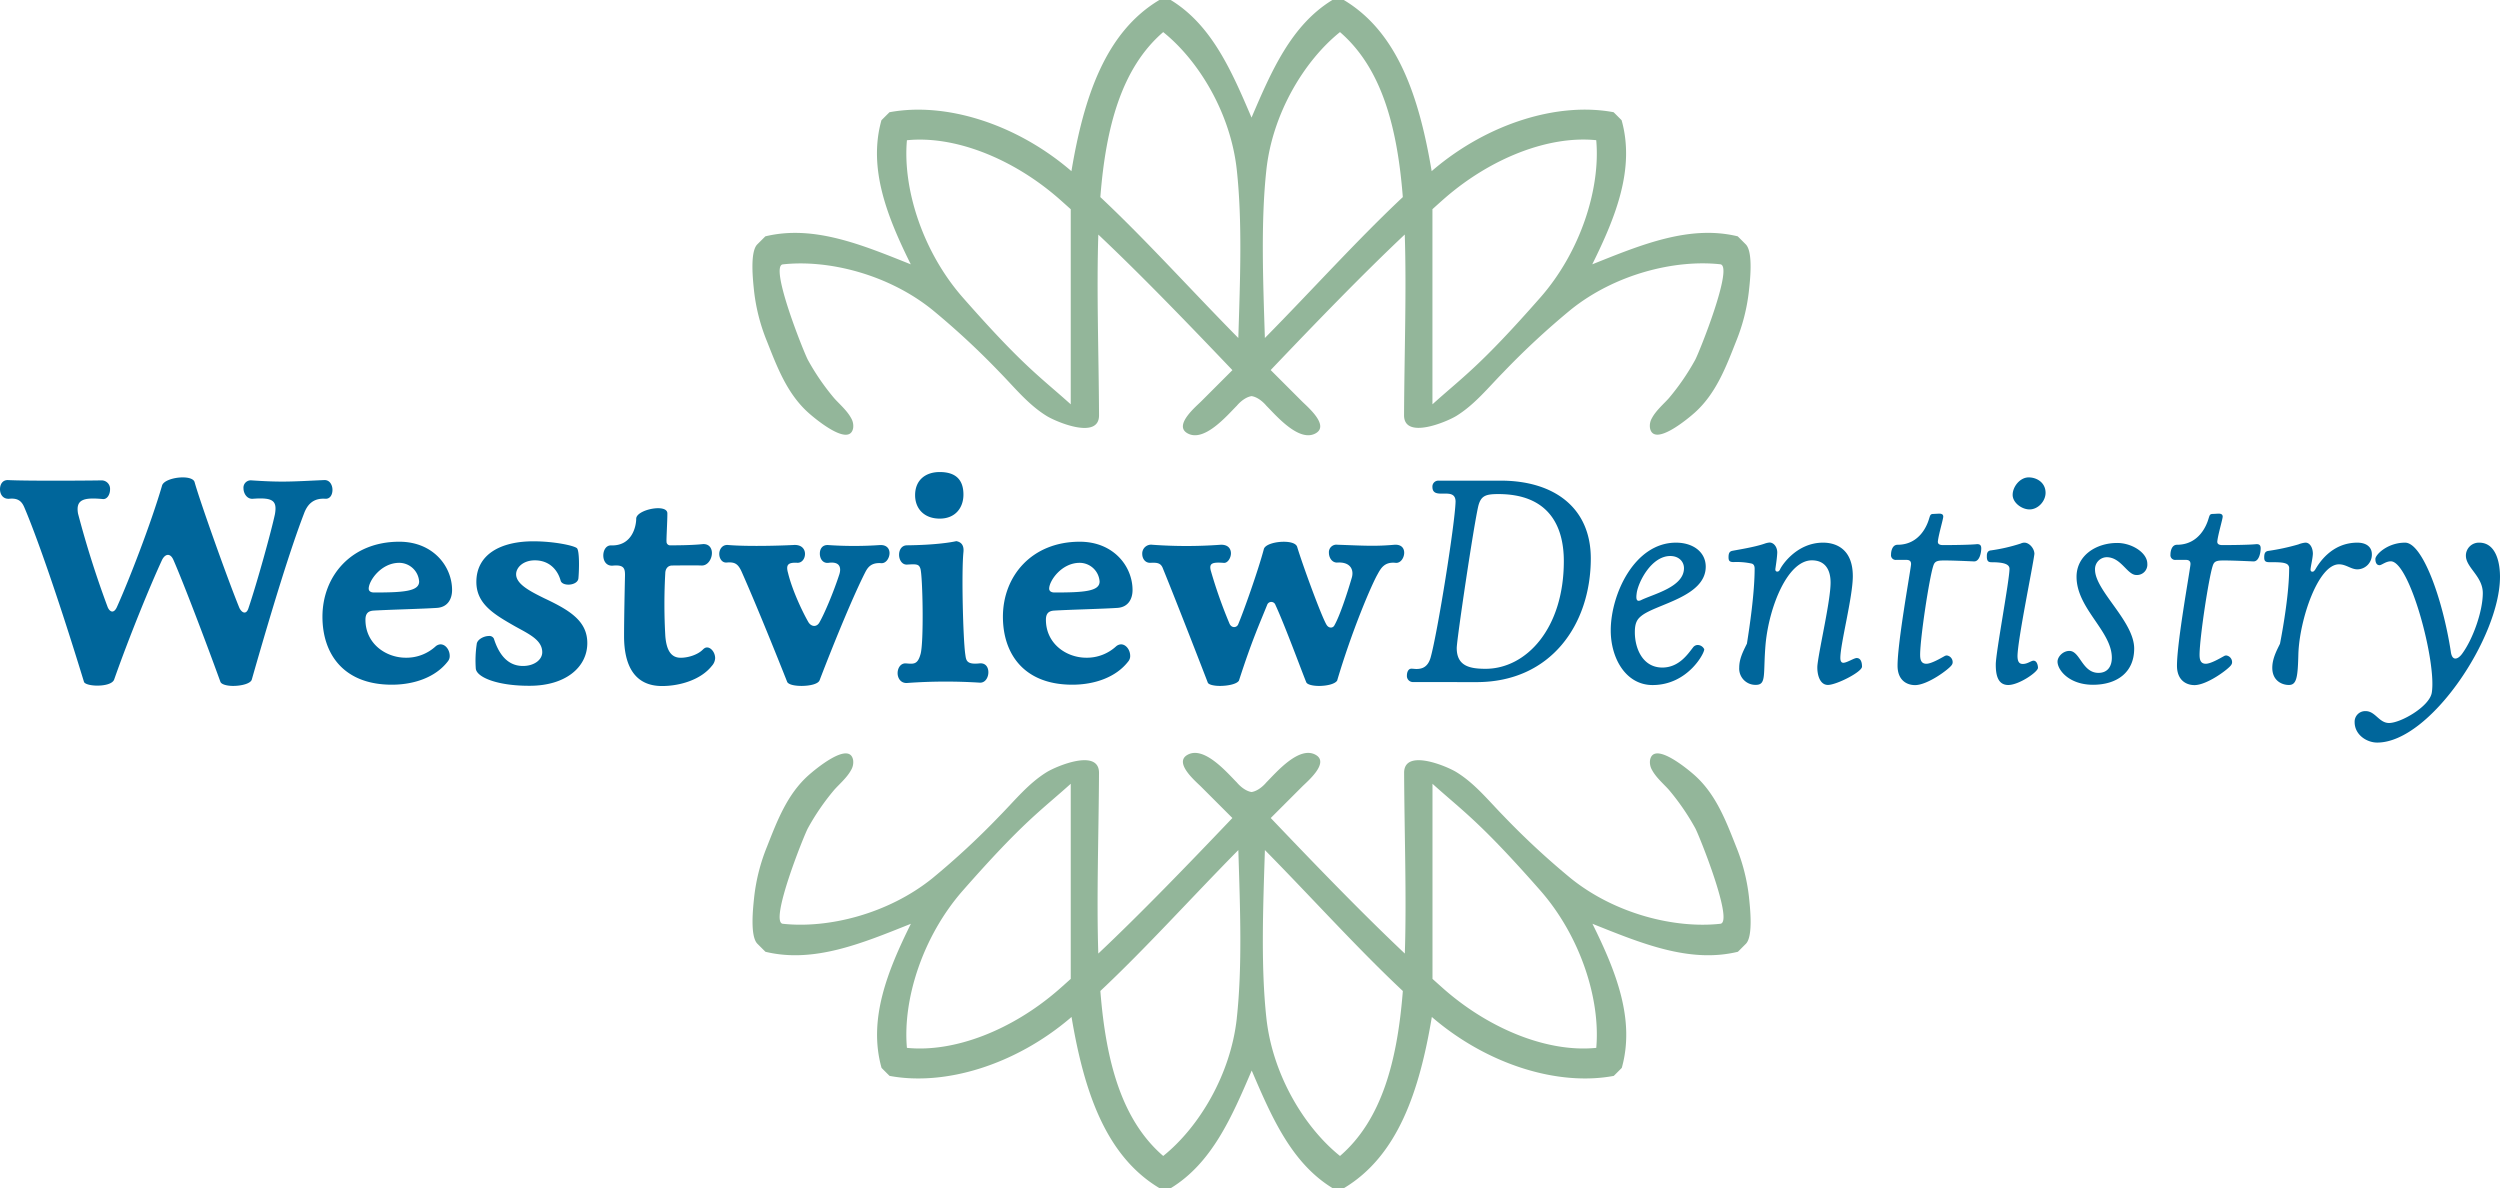<svg xmlns="http://www.w3.org/2000/svg" viewBox="0 0 1092.96 519.41"><defs><style>.cls-1{fill:#93b69a;fill-rule:evenodd;}.cls-2{fill:#00669b;}</style></defs><title>WESTVIEW DENTISTRY NEW LOGO DRAW3 Livory font_outline</title><g id="Layer_5" data-name="Layer 5"><path class="cls-1" d="M778.69,134.51q-1.76-1.77-3.51-3.5c-21.19-5.14-42.4,3.77-63.59,12.24,10.41-21,18.72-42,12.83-63-1.17-1.18-2.33-2.35-3.5-3.5-24.35-4.55-54.89,4.87-78.75,25.08-.27.23-.52.47-.79.69-5.43-32.31-14.8-60.7-38.41-74.83h-5c-18,11-26.68,31.16-35.34,51.41C554,58.86,545.27,38.65,527.31,27.7h-5c-23.61,14.12-33,42.52-38.42,74.83l-.79-.69c-23.87-20.21-54.41-29.63-78.76-25.08-1.17,1.16-2.33,2.32-3.51,3.5-5.88,21,2.42,42,12.83,63-21.19-8.47-42.39-17.38-63.59-12.24l-3.51,3.5c-3.38,3.39-1.83,16.35-1.39,20.65A82.5,82.5,0,0,0,350.82,177c4.45,11.29,8.82,22.85,18.1,31.16,2.38,2.14,17.91,15.33,19.54,6.69a6.74,6.74,0,0,0-.91-4.41c-1.78-3.34-5.5-6.49-7.4-8.69a102.35,102.35,0,0,1-11.43-16.64c-1.67-3-17-41.17-11-41.84,19.84-2.18,46,4.28,65.33,19.84a341.21,341.21,0,0,1,29.53,27.39c6.52,6.66,12.52,14.18,20.56,19.09,4.35,2.66,22.86,10.4,22.82-.34-.13-27.22-1.11-54.29-.31-79,18.51,17.46,38.47,38.12,58.62,59.26l-13.69,13.69c-2.23,2.23-12,10.35-6.08,13.85,7.27,4.32,17.4-7.67,21.72-12,0,0,2.9-3.64,6.44-4.18,3.54.54,6.43,4.18,6.43,4.18,4.31,4.32,14.45,16.32,21.72,12,5.87-3.5-3.86-11.62-6.08-13.85L571,189.47c20.15-21.14,40.12-41.8,58.62-59.26.8,24.72-.18,51.79-.31,79-.05,10.74,18.47,3,22.82.34,8-4.91,14-12.43,20.56-19.09a340.48,340.48,0,0,1,29.53-27.39c19.37-15.56,45.5-22,65.34-19.84,6,.67-9.34,38.87-11,41.84a102.66,102.66,0,0,1-11.43,16.64c-1.9,2.2-5.62,5.35-7.4,8.69a6.71,6.71,0,0,0-.9,4.41c1.62,8.65,17.15-4.55,19.53-6.69,9.29-8.31,13.65-19.87,18.1-31.16a82.68,82.68,0,0,0,5.59-21.82C780.52,150.86,782.06,137.89,778.69,134.51Zm-295.1,69.95c-13.32-12-20.61-16.46-47.11-46.61-17.61-20-26.4-47.63-24.51-68.85,20.89-2.1,46,7.89,65.92,25.09,1.86,1.62,3.79,3.37,5.7,5.07Zm73.26-29c-20.62-20.9-40.39-42.91-60.32-61.6,2.4-30.66,9.26-56.42,27.48-72.14,15.58,12.48,29.49,35.52,32.17,60.22C558.64,124.54,557.65,149.79,556.85,175.46Zm11.61,0c-.81-25.67-1.79-50.92.66-73.52,2.68-24.69,16.6-47.73,32.18-60.22,18.22,15.72,25.07,41.48,27.47,72.14C608.85,132.56,589.08,154.56,568.46,175.46Zm120.37-17.63C662.33,188,655,192.46,641.72,204.45V119.14c1.9-1.71,3.84-3.46,5.69-5.07,19.91-17.2,45-27.19,65.92-25.09C715.23,110.21,706.44,137.81,688.83,157.84Z" transform="translate(-15.48 -27.69)"/><path class="cls-1" d="M780.08,419.64a82.69,82.69,0,0,0-5.59-21.82c-4.46-11.29-8.82-22.85-18.1-31.16-2.38-2.14-17.91-15.33-19.53-6.69a6.71,6.71,0,0,0,.9,4.41c1.78,3.34,5.51,6.49,7.4,8.69a102.66,102.66,0,0,1,11.43,16.64c1.67,3,17,41.17,11,41.84-19.85,2.18-46-4.28-65.34-19.84a340.33,340.33,0,0,1-29.53-27.39c-6.52-6.66-12.53-14.18-20.56-19.09-4.35-2.66-22.87-10.4-22.82.34.13,27.22,1.11,54.29.31,79-18.5-17.46-38.47-38.12-58.62-59.26l13.69-13.69c2.22-2.23,12-10.35,6.08-13.85-7.27-4.32-17.41,7.67-21.72,12,0,0-2.9,3.64-6.43,4.18-3.54-.54-6.44-4.18-6.44-4.18-4.31-4.32-14.44-16.32-21.72-12-5.88,3.5,3.85,11.62,6.08,13.85l13.69,13.69c-20.15,21.14-40.11,41.79-58.62,59.26-.8-24.72.18-51.79.31-79,0-10.74-18.46-3-22.82-.34-8,4.91-14,12.43-20.56,19.09a341.06,341.06,0,0,1-29.53,27.39c-19.36,15.56-45.49,22-65.33,19.84-6-.67,9.34-38.87,11-41.84a102.35,102.35,0,0,1,11.43-16.64c1.89-2.2,5.62-5.35,7.4-8.69a6.74,6.74,0,0,0,.91-4.41c-1.62-8.65-17.15,4.55-19.54,6.69-9.29,8.31-13.65,19.87-18.1,31.16a82.51,82.51,0,0,0-5.59,21.82c-.44,4.3-2,17.26,1.39,20.65,1.17,1.18,2.35,2.35,3.51,3.5,21.2,5.14,42.4-3.77,63.59-12.24-10.42,21-18.72,42-12.83,63,1.17,1.18,2.33,2.35,3.51,3.5,24.35,4.55,54.89-4.87,78.76-25.08l.79-.69c5.43,32.31,14.81,60.7,38.42,74.83h5c18-11,26.68-31.16,35.35-51.41,8.66,20.25,17.38,40.45,35.34,51.41h5c23.61-14.13,33-42.52,38.41-74.83.27.23.52.47.79.69,23.86,20.21,54.4,29.63,78.75,25.08,1.17-1.16,2.33-2.32,3.5-3.5,5.88-21-2.42-42-12.83-63,21.19,8.47,42.4,17.38,63.59,12.24q1.75-1.73,3.51-3.5C782.06,436.91,780.52,423.94,780.08,419.64Zm-296.49,36c-1.9,1.71-3.84,3.46-5.7,5.07-19.9,17.2-45,27.19-65.92,25.09-1.89-21.23,6.9-48.83,24.51-68.85,26.5-30.15,33.79-34.63,47.11-46.61Zm72.6,17.2c-2.68,24.69-16.59,47.73-32.17,60.22-18.23-15.72-25.08-41.48-27.48-72.14,19.92-18.69,39.7-40.69,60.32-61.6C557.65,425,558.64,450.25,556.18,472.85Zm72.59-11.92c-2.4,30.66-9.25,56.42-27.47,72.14-15.58-12.48-29.49-35.52-32.18-60.22-2.45-22.6-1.47-47.85-.66-73.52C589.08,420.24,608.85,442.24,628.77,460.93Zm84.57,24.88c-20.88,2.1-46-7.89-65.92-25.09-1.86-1.62-3.79-3.37-5.69-5.07V370.35c13.32,12,20.6,16.46,47.11,46.61C706.44,437,715.23,464.59,713.34,485.81Z" transform="translate(-15.48 -27.69)"/></g><g id="Layer_3" data-name="Layer 3"><path class="cls-2" d="M95.37,236.4c2.59,0,4.8.65,5.19,2.08,2.2,8,14.27,42,19.58,55,1.17,2.33,3.11,3,4,0,3.76-11.15,9.86-33.2,11.54-41,1-5.84-.78-7.39-9.6-6.74-2.59.26-4.15-2.33-4.15-4.54a3.2,3.2,0,0,1,3.5-3.5c13.49.91,17.38.52,31.77-.13,2.46-.13,3.63,2.2,3.63,4.28s-1,4-3.11,3.89c-5.32-.39-7.91,2.59-9.34,6.48C142.7,267,134.92,292,125.58,324.71c-.39,1.82-4.54,2.85-8.17,2.85-2.72,0-5.19-.65-5.58-1.82-6.74-18.54-16.08-43.06-20.49-53.17-1.43-3.37-3.76-2.72-5.06,0C81,284,71.89,306.3,65.41,324.71c-.65,1.95-4.15,2.72-7.39,2.72-2.85,0-5.58-.65-5.84-1.69-12.06-39.42-21.4-65.36-26.07-76.25-1-2.33-2.46-4.15-6.48-3.76-2.85.26-4.15-1.95-4.15-4.15s1.17-4.15,3.63-4c7.65.39,32.55.26,40.59.13a3.7,3.7,0,0,1,3.89,4c0,2.2-1.3,4.41-3.24,4.15-8.43-.78-11.8.26-10.76,6.35a427.52,427.52,0,0,0,13,41c1,2.2,2.72,2.72,4-.13,5.32-11.8,14.91-36.57,19.71-53C86.81,237.83,91.48,236.4,95.37,236.4Z" transform="translate(-15.48 -27.69)"/><path class="cls-2" d="M178.88,294.63c-2.46.13-3.63,1.3-3.63,4,0,10.5,8.95,16.6,17.64,16.6a18.89,18.89,0,0,0,13-4.93,3.5,3.5,0,0,1,2.2-.91c2.2,0,4,2.46,4,5.06a3.62,3.62,0,0,1-.78,2.33c-5.45,7.13-15,10.25-24.51,10.25-21.27,0-30.35-13.62-30.35-29.7,0-17.9,12.71-32.81,33.59-32.81,14.78,0,23.08,10.76,23.08,21.14,0,3.63-1.69,7.39-6.48,7.78C201.06,293.85,185.11,294.24,178.88,294.63Zm19.84-12.71a8.77,8.77,0,0,0-8.69-8.17c-8,0-13.36,7.91-13.36,11.28,0,1,.78,1.69,2.33,1.69C192,286.72,198.72,286.2,198.72,281.92Z" transform="translate(-15.48 -27.69)"/><path class="cls-2" d="M223.49,320a49.25,49.25,0,0,1,.39-10.63c.13-2.08,3.11-3.63,5.32-3.63a2.15,2.15,0,0,1,2.2,1.17c1.82,5.71,5.32,11.93,12.71,11.93,4.93,0,8.43-2.72,8.43-6,0-5.32-5.71-7.91-11.8-11.28-9.08-5.19-17-9.73-17-19.45,0-12.06,10.63-17.77,24.9-17.77,8.95,0,17.64,1.82,19.06,3,1.17,1.17,1,9.47.65,13.23-.39,3.24-7.13,3.63-7.78.91-1.3-4.67-4.93-8.82-11.28-8.82-5.06,0-8.17,3.11-8.17,6.09,0,4.28,6,7.39,12.32,10.5,11,5.19,18.8,9.86,18.8,19.58,0,10.63-9.6,18.67-25.16,18.67C233,327.57,223.88,323.81,223.49,320Z" transform="translate(-15.48 -27.69)"/><path class="cls-2" d="M306.88,264.41a1.56,1.56,0,0,0,1.69,1.69c1.56,0,9.21,0,14-.52,2.85-.26,4.15,1.69,4.15,3.89,0,2.59-1.82,5.58-4.54,5.45-3.89-.13-11.15,0-12.84,0s-2.85,1.17-3,3.11a245,245,0,0,0,0,27.62c.52,6.87,2.85,9.6,6.74,9.6,3.5,0,7.52-1.43,9.6-3.5.91-.91,1.43-1,1.95-1,1.69,0,3.5,2.2,3.5,4.67a5.35,5.35,0,0,1-1.43,3.37c-4.8,6.1-14,8.82-21.79,8.82-11.93,0-16.6-8.82-16.6-21.79,0-7.39.26-19.71.39-25.68.13-3.76-.13-5.58-5.06-5.19-3,.39-4.41-1.95-4.41-4.41,0-2.2,1.17-4.54,3.5-4.41,9.21.26,10.89-8.56,10.89-11.67,0-4,13.62-6.74,13.62-2.33C307.27,255.07,306.75,263.89,306.88,264.41Z" transform="translate(-15.48 -27.69)"/><path class="cls-2" d="M373.79,325.1c-.65,1.69-4.41,2.46-7.91,2.46-2.85,0-5.58-.52-6.23-1.69,0,0-11.93-30.22-20-48.37-1.56-3.37-3-4.15-6.35-3.89-2.2.26-3.37-1.82-3.37-3.76s1.3-4.15,3.89-3.89c7.65.65,20.75.39,28.53,0,3.63-.26,5.06,1.82,5.06,3.89s-1.3,3.89-3.24,3.89c-4.28-.26-5.19.91-4.15,4.54,1.95,8,6.74,17.77,8.95,21.53,1.3,1.95,3.5,2.08,4.67.13,2.08-3.5,6.23-13.23,8.82-21.27.78-2.59.39-5.58-4.67-4.93-2.59.39-3.89-1.82-3.89-4s1.17-3.89,3.63-3.76a165.49,165.49,0,0,0,22.69,0c3-.13,4.15,1.69,4.15,3.5,0,2.2-1.56,4.67-3.76,4.41-4-.26-5.58,1.56-6.74,3.76C389,287.11,380.8,306.82,373.79,325.1Z" transform="translate(-15.48 -27.69)"/><path class="cls-2" d="M443.69,317.71c2.72-.26,3.89,1.69,3.89,3.89s-1.3,4.67-3.76,4.54a235,235,0,0,0-31.64.13c-2.85.26-4.28-2.07-4.28-4.28s1.3-4.41,3.63-4.28c3.24.26,5.06.65,6.35-3.89,1.56-4.8,1-34.11,0-37.48-.65-2.07-1.69-2.07-5.84-1.82-2.2.13-3.5-2.08-3.5-4.28s1.17-4.15,3.5-4.15c11.67-.13,18.67-1.17,21.53-1.82,1.3.26,3.5,1,3.11,4.8-.91,9.08-.13,38,.78,44.48C437.85,316.15,437.72,318.36,443.69,317.71Zm-17.38-83.65c6.87,0,10.37,3.24,10.37,9.86,0,5.71-3.5,10.5-10.37,10.5s-10.76-4.41-10.76-10.25C415.55,237.57,420.09,234.06,426.31,234.06Z" transform="translate(-15.48 -27.69)"/><path class="cls-2" d="M476.37,294.63c-2.46.13-3.63,1.3-3.63,4,0,10.5,8.95,16.6,17.64,16.6a18.89,18.89,0,0,0,13-4.93,3.5,3.5,0,0,1,2.2-.91c2.2,0,4,2.46,4,5.06a3.62,3.62,0,0,1-.78,2.33c-5.45,7.13-15,10.25-24.51,10.25-21.27,0-30.35-13.62-30.35-29.7,0-17.9,12.71-32.81,33.59-32.81,14.78,0,23.08,10.76,23.08,21.14,0,3.63-1.69,7.39-6.48,7.78C498.55,293.85,482.6,294.24,476.37,294.63Zm19.84-12.71a8.77,8.77,0,0,0-8.69-8.17c-8,0-13.36,7.91-13.36,11.28,0,1,.78,1.69,2.33,1.69C489.47,286.72,496.21,286.2,496.21,281.92Z" transform="translate(-15.48 -27.69)"/><path class="cls-2" d="M600.35,273.62c-2.46.26-3.89-2.08-3.89-4.28a3.29,3.29,0,0,1,3.76-3.5c11.41.39,16.21.78,25,0,3-.13,4.15,1.56,4.15,3.5,0,2.2-1.56,4.67-3.76,4.41-4.93-.52-6.48,2.46-7.91,5.06-2.72,4.8-11.15,24.51-17.64,46.43-1,1.56-4.67,2.33-7.91,2.33-2.59,0-5.06-.52-5.58-1.56-2.07-5.06-9.34-24.9-13.49-33.85a1.91,1.91,0,0,0-3.63,0c-3.5,8.69-6.61,15.43-12.32,33.07-.91,1.56-4.93,2.33-8.3,2.33-2.59,0-4.93-.52-5.32-1.43-.78-2.08-13.49-34.89-19.58-49.8-.91-2.59-2.59-2.72-5.45-2.59-2.33.13-3.63-1.82-3.63-3.89a3.87,3.87,0,0,1,4.41-4,205.49,205.49,0,0,0,29.83,0c3.37-.13,4.54,1.82,4.54,3.76s-1.43,4.41-3.24,4.15c-5.06-.39-6.35.26-5.58,3.37A207.83,207.83,0,0,0,553,300.33c.91,2.08,3.11,1.82,3.76.39,2.33-5.45,8.82-23.73,11.28-33.07.65-1.95,4.93-3.11,8.69-3.11,2.85,0,5.32.65,5.84,2.2,2.33,7.78,10.37,29.7,12.71,33.85,1,1.95,3,1.82,3.63.39,2.21-3.89,5.32-13.1,7.52-20.62C607.48,277,606.05,273.36,600.35,273.62Z" transform="translate(-15.48 -27.69)"/><path class="cls-2" d="M633.54,325.88h-.39a2.65,2.65,0,0,1-2.59-2.85c0-1.56.65-3,1.95-3,.78,0,1.56.13,2.21.13,2.72,0,5.06-1,6.22-5.06,3.11-11.28,10.63-58.49,10.89-68.08,0-7-10.12-.26-10.12-6.48a2.58,2.58,0,0,1,2.72-2.72h27.1c23.34,0,39.42,11.8,39.42,34,0,28.79-17.38,54.08-49.93,54.08ZM699.16,273c0-15.69-6.87-29.31-28.66-29.31-5.58,0-7.52.78-8.69,5.06-1.95,8-9.47,58.62-9.47,62.25,0,8,5.84,9.08,12.71,9.08C682.7,320,699.16,302.54,699.16,273Z" transform="translate(-15.48 -27.69)"/><path class="cls-2" d="M742.22,319.53c7.39,0,11.28-6.1,13.36-8.69a2.61,2.61,0,0,1,1.95-1.17,3.23,3.23,0,0,1,3,1.82c.39,1.3-7,15.69-22.57,15.69-11.67,0-18.29-11.67-18.29-23.86,0-15.82,10.38-38.39,28.53-38.39,7.52,0,13,4.15,13,10.5,0,13.23-21.79,16.34-28.14,21.53-1.82,1.43-2.85,3.11-2.85,7C730.16,311,733.53,319.53,742.22,319.53Zm9.47-43.44c0-2.85-2.21-5.32-6-5.32-8.17,0-13.88,11.15-14.65,16.08-.26,1.95-.52,4.28,1.82,3.24C738.33,287.37,751.69,284.38,751.69,276.08Z" transform="translate(-15.48 -27.69)"/><path class="cls-2" d="M793.7,276.6c.52-1.3,7-11.67,18.8-11.67,5.45,0,13,2.59,13,14.65,0,9.08-5.45,29.57-5.45,35.79,0,1,.26,2.08,1.3,2.08,1.56,0,4.67-2.08,5.84-2.08,1.69,0,2.33,1.69,2.33,3.76,0,2.33-11.15,8-14.91,8-4,0-4.93-5.71-4.54-8.95.91-7.65,5.71-28,5.71-35.79,0-6.22-2.85-9.73-8.17-9.73-10.63,0-18.67,20.23-20.23,36.44-1.17,13.36.52,18-4.28,18a7.1,7.1,0,0,1-7.26-7.52c0-3.76,1.56-6.87,3.37-10.5,1.17-7.39,3.37-22.18,3.37-32.81,0-1.17-.39-1.95-1.3-2.2a30.82,30.82,0,0,0-7.91-.65c-1.69,0-2.2-.52-2.2-2.07s.26-2.59,1.69-2.85c2.59-.52,9.47-1.56,14-3.11a8.81,8.81,0,0,1,2.21-.52c2.07,0,3.63,2.33,3.37,4.93-.13,2.2-.52,4.67-.78,6.48-.13.91.26,1.3.78,1.3S793.31,277.38,793.7,276.6Z" transform="translate(-15.48 -27.69)"/><path class="cls-2" d="M845.06,318.75c0-10.12,5.32-39.55,5.84-43.83.26-1.56-.26-2.46-1.95-2.46h-4.41a2.06,2.06,0,0,1-2.33-2.33c0-1.69.65-4.28,2.85-4.28,9.73,0,13-8.69,13.75-11.28.52-1.56.52-2.2,1.95-2.2l2.46-.13c1,0,1.82.26,1.82,1.3s-1.95,7.52-2.33,10.63c-.13.91.13,1.82,2.21,1.82,5.58,0,12.19-.13,14.65-.39,1.56-.13,2.08.52,2.08,1.82,0,1.69-.65,5.71-3.11,5.71-2.85-.13-11.28-.52-14.4-.39-2.33.13-3,.78-3.5,2.46-1.69,5.19-5.58,30.48-5.71,38.52,0,1.82.13,4.15,2.72,4.15,2.21,0,6.35-2.46,8-3.37a2.4,2.4,0,0,1,.91-.26,2.94,2.94,0,0,1,2.59,2.85,2,2,0,0,1-.39,1.3c-1,1.69-10.5,8.82-16.08,8.82C848.82,327.18,845.06,324.84,845.06,318.75Z" transform="translate(-15.48 -27.69)"/><path class="cls-2" d="M886.17,273.49c-1.43,0-1.95-.52-2.07-2.07v-.78c0-1,.26-2.2,1.82-2.33a75.59,75.59,0,0,0,13-3,3.88,3.88,0,0,1,1.56-.39c2.21,0,4.41,2.59,4.41,4.93-.78,6.09-7.26,37.22-7.39,44.61,0,2.72.91,3.5,2.33,3.5,2.08,0,3.63-1.43,4.67-1.43,1.56,0,1.95,2.2,1.95,3.11,0,1.82-8.3,7.52-13,7.52-4.93,0-5.45-5.19-5.45-8.95,0-5.19,6-36.83,6-41.89C893.95,274.53,892,273.49,886.17,273.49Zm16.21-37.09c3.63,0,7.39,2.33,7.39,6.74,0,3.63-3.24,7.26-7,7.26-3.5,0-7.39-3-7.39-6.35C895.38,240.42,898.62,236.4,902.38,236.4Z" transform="translate(-15.48 -27.69)"/><path class="cls-2" d="M954.25,274.14a4.53,4.53,0,0,1-4.8,4.93c-4,0-6.61-7.78-13-7.78a5.22,5.22,0,0,0-5.06,5.45c0,9.21,17.12,22.56,17.12,34.5,0,10.5-7.65,15.82-18,15.82S915,320.69,915,316.93c0-2.08,2.33-4.67,5.19-4.67,4.67,0,5.58,9.6,12.71,9.6,4,0,5.84-2.85,5.84-6.61,0-11.67-15.43-21.53-15.43-35.4,0-9.21,8.43-14.78,17.77-14.78C947.51,265.06,954.25,269.34,954.25,274.14Z" transform="translate(-15.48 -27.69)"/><path class="cls-2" d="M967.22,318.75c0-10.12,5.32-39.55,5.84-43.83.26-1.56-.26-2.46-1.95-2.46H966.7a2.06,2.06,0,0,1-2.33-2.33c0-1.69.65-4.28,2.85-4.28,9.73,0,13-8.69,13.75-11.28.52-1.56.52-2.2,1.95-2.2l2.46-.13c1,0,1.82.26,1.82,1.3s-1.95,7.52-2.33,10.63c-.13.91.13,1.82,2.21,1.82,5.58,0,12.19-.13,14.65-.39,1.56-.13,2.08.52,2.08,1.82,0,1.69-.65,5.71-3.11,5.71-2.85-.13-11.28-.52-14.4-.39-2.33.13-3,.78-3.5,2.46-1.69,5.19-5.58,30.48-5.71,38.52,0,1.82.13,4.15,2.72,4.15,2.21,0,6.35-2.46,8-3.37a2.4,2.4,0,0,1,.91-.26,2.94,2.94,0,0,1,2.59,2.85,2,2,0,0,1-.39,1.3c-1,1.69-10.5,8.82-16.08,8.82C971,327.18,967.22,324.84,967.22,318.75Z" transform="translate(-15.48 -27.69)"/><path class="cls-2" d="M1046.07,264.93c4,0,6.35,1.95,6.35,5.06a6.42,6.42,0,0,1-6.35,6.61c-2.72,0-4.93-2.2-8-2.2-9.21,0-17.25,24.25-17.77,39-.26,10.12-.65,13.75-4.15,13.75-3,0-7.26-1.82-7.26-7.52,0-3.89,1.82-7.39,3.37-10.5,1.56-8,4-22.69,4-32.81a2.07,2.07,0,0,0-1.3-2.2c-1.43-.65-4-.65-7.39-.65-1.69,0-2.21-.52-2.21-2.07s.26-2.59,1.69-2.85a96.42,96.42,0,0,0,13.23-2.85,11,11,0,0,1,3.11-.78c1.95,0,3.24,2.2,3.24,4.93-.13,2.2-.78,4.67-1,6.48-.13.91.26,1.3.78,1.3s.78-.26,1.3-1C1029.08,274.27,1034.65,264.93,1046.07,264.93Z" transform="translate(-15.48 -27.69)"/><path class="cls-2" d="M1086.91,312.39c.52,4.54,3.11,3.63,4.93,1.17,4.8-6.48,9.08-18.67,9.08-26.58,0-7.39-7.39-11.15-7.39-16.34a5.66,5.66,0,0,1,5.83-5.71c7.13,0,9.08,8.3,9.08,14.91,0,26.33-30.61,72.49-53.69,72.49-4.54,0-9.86-3.37-9.86-8.95a4.62,4.62,0,0,1,4.8-4.8c4.28,0,5.84,5.19,10.25,5.19,5.06,0,17.64-7.13,18.67-13.23,2.21-13.1-9.6-57.45-17.9-57.45-2.21,0-4,1.69-4.93,1.69-1.3,0-1.82-1.17-1.82-2.72,0-1.82,5.19-7.13,13-7.13C1074.46,264.93,1083.28,289.05,1086.91,312.39Z" transform="translate(-15.48 -27.69)"/></g></svg>